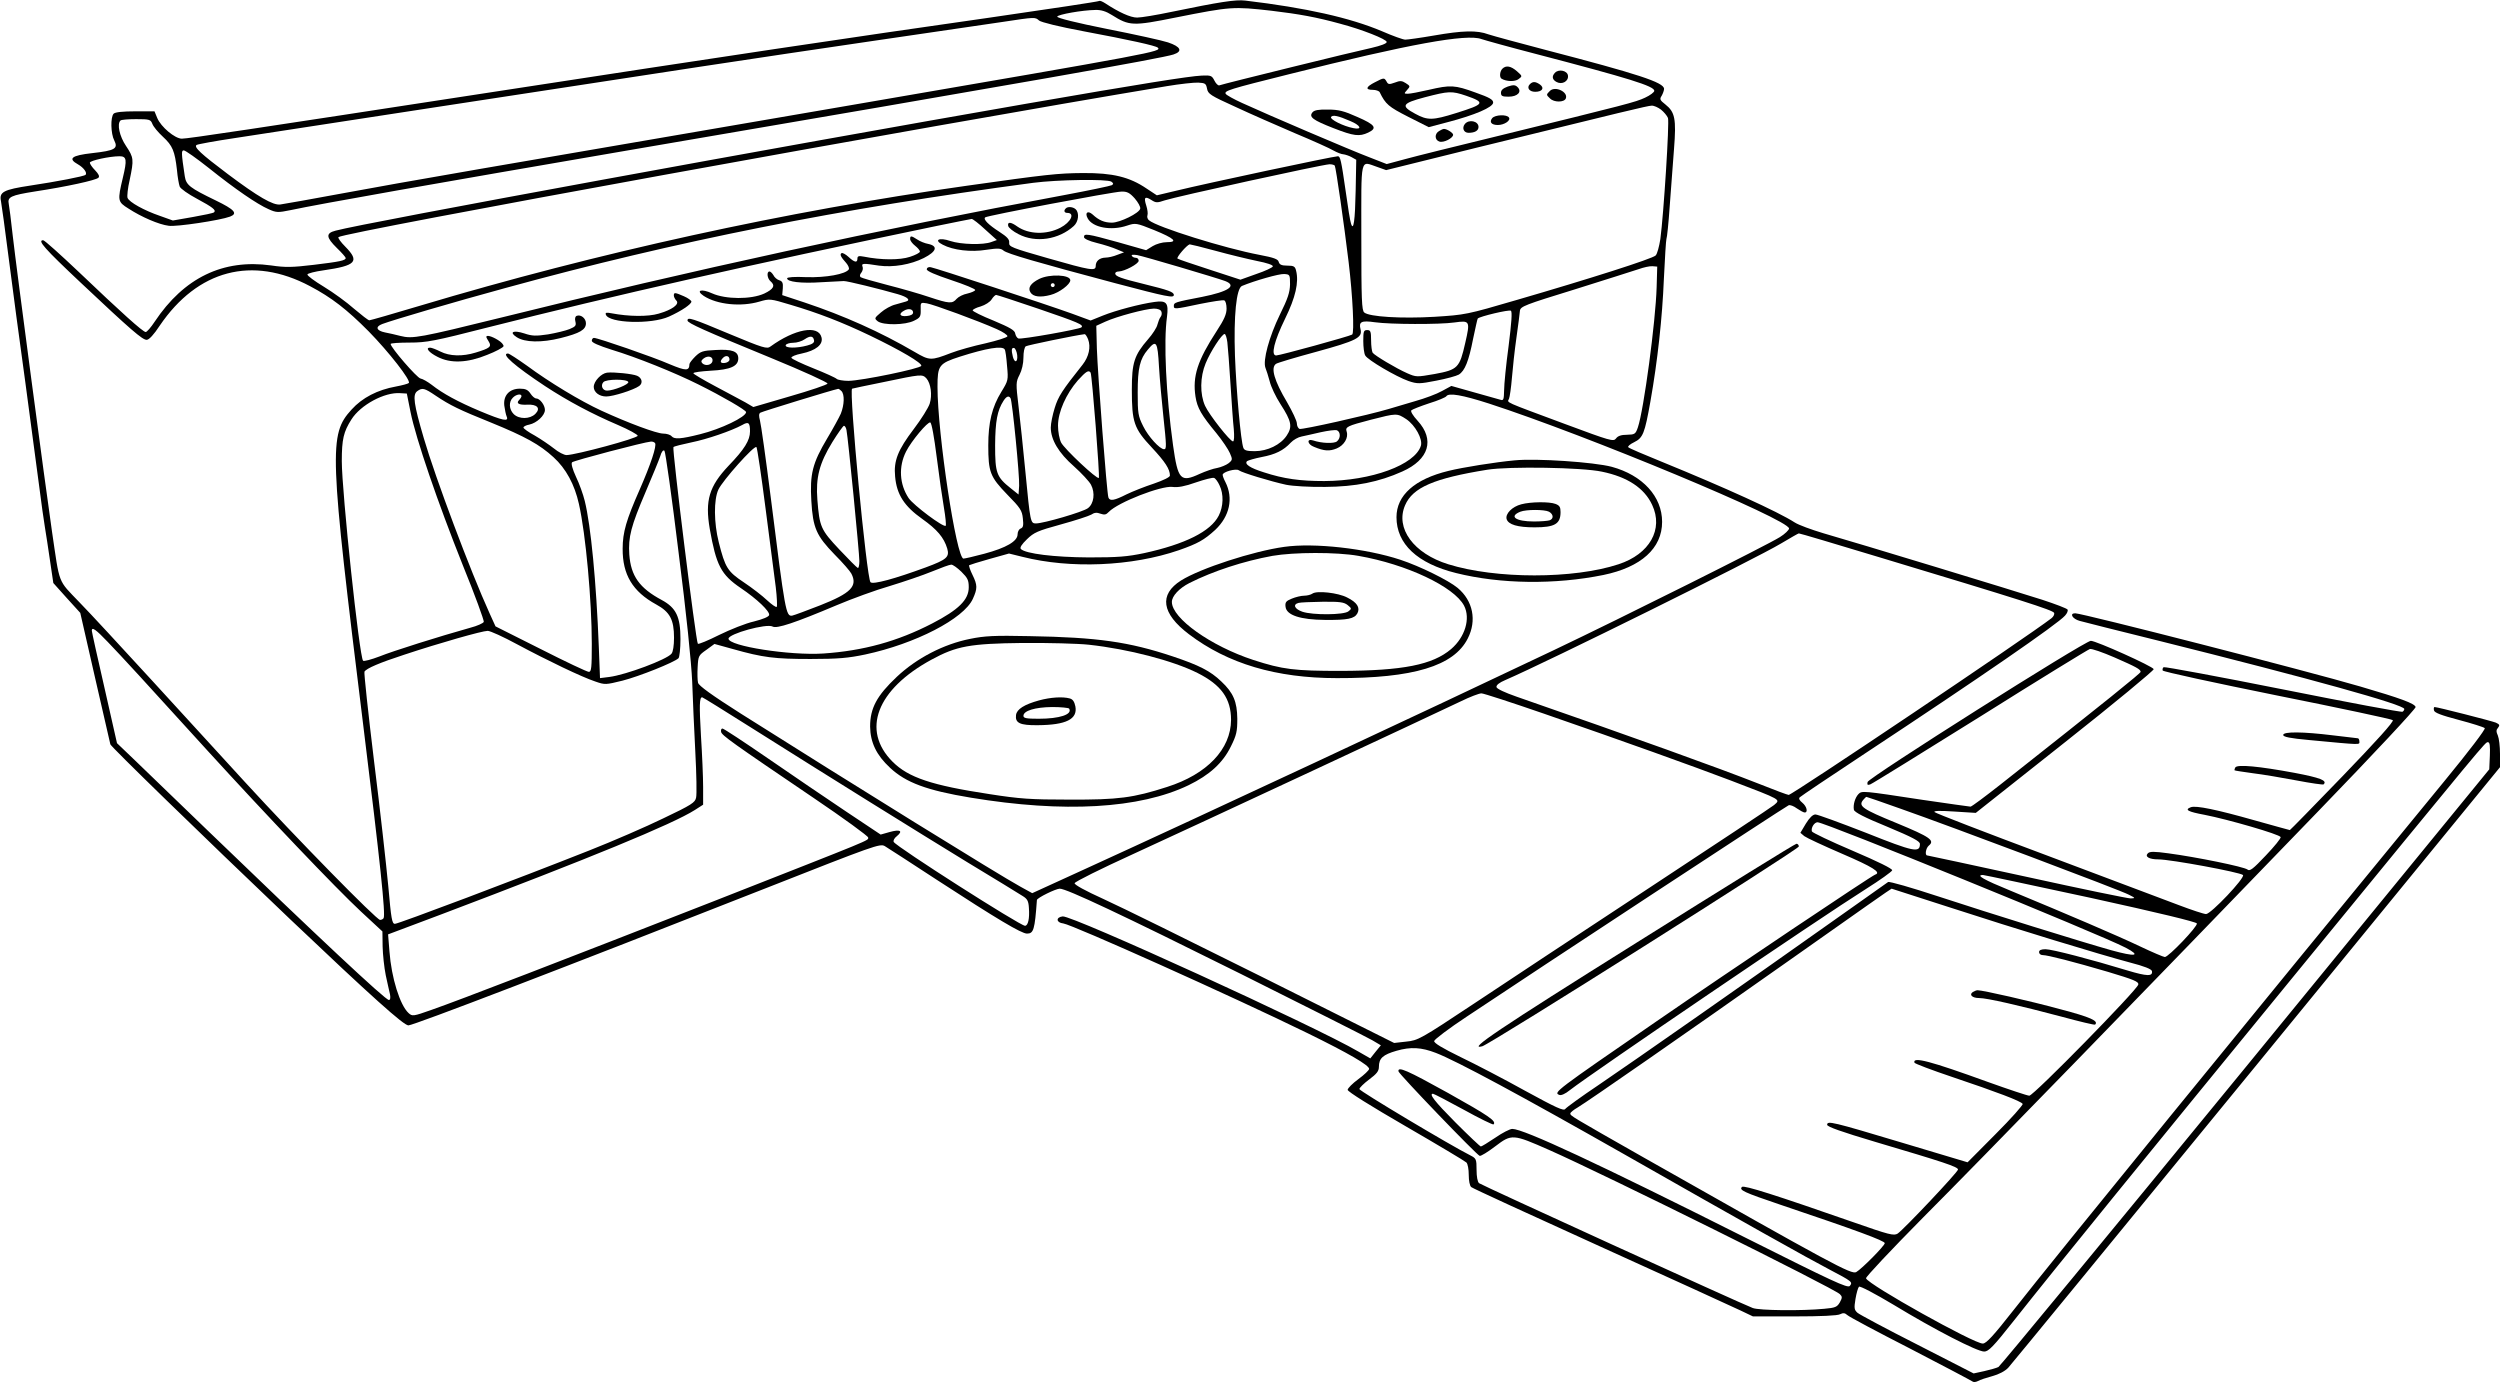 <?xml version="1.0" standalone="no"?>
<!DOCTYPE svg PUBLIC "-//W3C//DTD SVG 20010904//EN"
 "http://www.w3.org/TR/2001/REC-SVG-20010904/DTD/svg10.dtd">
<svg version="1.0" xmlns="http://www.w3.org/2000/svg"
 width="1280pt" height="708pt" viewBox="0 0 1280 708"
 preserveAspectRatio="xMidYMid meet">
<g transform="translate(0,708) scale(0.1,-0.1)"
fill="#000000" stroke="none">
<path d="M5628 7075 c-3 -3 -255 -41 -559 -85 -702 -100 -1384 -202 -2539
-380 -1255 -193 -1567 -240 -1599 -240 -35 0 -107 60 -126 106 l-14 34 -98 0
c-64 0 -103 -4 -111 -12 -17 -17 -15 -103 3 -137 21 -42 4 -52 -113 -65 -107
-12 -126 -28 -72 -58 28 -16 48 -43 38 -53 -7 -8 -149 -35 -282 -55 -139 -21
-161 -33 -151 -80 3 -14 21 -146 40 -295 19 -148 57 -434 85 -635 27 -201 58
-437 70 -525 11 -88 25 -185 30 -215 5 -30 17 -107 26 -170 l17 -115 69 -77
69 -76 75 -329 c41 -180 77 -335 79 -344 5 -14 455 -452 920 -895 419 -398
582 -544 606 -544 26 0 806 299 1824 700 561 221 591 232 615 218 14 -8 135
-87 270 -175 304 -198 430 -273 458 -273 34 0 40 19 51 172 1 11 97 58 117 58
35 0 315 -132 928 -437 345 -172 648 -325 672 -339 l44 -26 -27 -33 -27 -34
-61 35 c-218 128 -1466 698 -1514 692 -36 -4 -34 -32 3 -36 46 -6 869 -375
1251 -562 212 -104 315 -164 315 -183 -1 -7 -25 -30 -55 -52 -30 -22 -55 -47
-55 -55 0 -9 115 -81 298 -187 164 -95 303 -178 310 -185 7 -7 12 -35 12 -64
0 -29 5 -56 13 -62 6 -6 305 -143 662 -305 358 -162 679 -309 715 -326 l65
-31 213 0 c134 0 221 4 233 11 16 8 25 7 37 -4 9 -9 154 -86 322 -172 168 -87
310 -162 317 -167 7 -6 18 -5 30 1 10 6 43 17 73 25 34 9 66 26 82 43 14 15
587 714 1272 1551 l1246 1524 0 68 c0 38 -5 80 -11 94 -9 20 -9 29 1 40 10 13
8 17 -11 26 -22 9 -300 80 -314 80 -4 0 -5 -8 -3 -17 2 -12 36 -25 127 -49 68
-18 128 -37 133 -42 5 -5 -80 -117 -204 -268 -1005 -1224 -1999 -2444 -2208
-2711 -103 -131 -140 -172 -158 -172 -43 -2 -586 301 -598 334 -3 6 129 146
292 311 303 304 1117 1142 2022 2079 289 299 501 526 500 535 -4 18 -78 45
-283 105 -269 79 -1423 375 -1460 375 -31 0 -14 -29 23 -39 20 -6 201 -51 402
-101 785 -196 1260 -328 1260 -350 0 -5 -4 -11 -9 -14 -5 -4 -280 48 -611 114
-331 66 -606 117 -612 114 -5 -3 -7 -11 -5 -17 2 -6 265 -63 586 -128 320 -64
587 -121 592 -126 7 -7 -81 -104 -257 -287 -147 -152 -268 -276 -270 -276 -2
0 -84 23 -181 50 -194 55 -300 77 -326 67 -34 -13 -15 -23 71 -39 118 -23 385
-100 389 -114 2 -6 -32 -48 -76 -94 -66 -70 -82 -82 -94 -72 -17 14 -262 64
-405 83 -73 10 -95 10 -105 0 -17 -17 7 -31 53 -31 64 0 419 -66 434 -80 13
-13 -164 -200 -189 -200 -11 0 -74 21 -140 46 -66 25 -372 140 -680 256 -308
115 -564 214 -570 220 -7 7 26 8 100 3 l111 -7 457 362 c252 199 456 368 454
374 -4 14 -295 145 -322 145 -32 -1 -1139 -701 -1143 -723 -3 -15 0 -17 14
-12 11 4 264 161 564 348 299 188 552 343 560 345 9 3 66 -17 126 -43 112 -49
134 -61 134 -74 0 -7 -167 -142 -718 -577 -79 -62 -147 -113 -153 -113 -5 0
-116 16 -247 35 -308 47 -309 47 -327 29 -17 -18 -28 -55 -23 -80 2 -12 53
-39 171 -87 129 -54 167 -74 167 -88 0 -47 -30 -41 -276 57 -131 51 -248 94
-259 94 -13 0 -30 -16 -49 -47 l-28 -47 20 -17 c12 -9 98 -49 193 -90 158 -68
203 -96 170 -107 -19 -6 -751 -497 -1118 -750 -523 -360 -531 -366 -499 -378
9 -4 31 6 53 24 117 91 1284 884 1516 1030 73 46 133 89 135 96 2 8 -71 44
-202 100 -113 48 -207 93 -209 99 -6 18 12 47 29 47 37 0 1438 -570 1577 -642
82 -43 52 -48 -74 -13 -150 42 -622 189 -887 276 -134 44 -248 77 -255 73 -6
-4 -136 -96 -287 -203 -426 -302 -1018 -716 -1195 -836 -88 -59 -165 -115
-171 -123 -8 -11 -44 5 -205 93 -106 59 -256 137 -331 173 -94 46 -137 72
-135 82 1 8 76 65 167 125 359 240 1634 1077 1648 1082 7 3 26 -4 42 -16 16
-11 34 -21 40 -21 18 0 11 31 -12 50 -15 12 -20 22 -13 28 6 6 156 107 335
225 588 388 984 661 1023 705 11 12 16 25 13 31 -4 6 -62 28 -129 50 -133 43
-944 290 -1122 341 -60 18 -126 42 -146 55 -85 55 -358 179 -679 310 -91 37
-169 70 -173 75 -5 4 9 16 30 26 45 22 54 45 83 208 37 208 61 431 69 627 5
108 11 200 13 205 3 5 11 81 17 169 7 88 16 220 22 293 12 153 5 188 -44 227
-28 22 -31 27 -19 45 6 11 12 27 12 35 0 33 -133 76 -605 199 -137 36 -270 72
-294 80 -59 22 -131 20 -280 -6 -69 -12 -135 -21 -146 -21 -11 0 -64 19 -119
43 -163 69 -389 120 -700 157 -50 6 -132 -7 -379 -58 -76 -16 -154 -29 -175
-29 -34 0 -93 27 -163 73 -14 9 -28 15 -31 12z m882 -50 c142 -17 230 -33 350
-66 114 -30 240 -80 240 -94 0 -8 -30 -19 -77 -30 -81 -17 -759 -184 -780
-192 -6 -2 -17 8 -25 24 -13 26 -18 28 -65 26 -65 -3 -316 -43 -898 -144
-1242 -216 -3386 -609 -3537 -650 -51 -13 -49 -34 7 -89 25 -24 45 -47 45 -51
0 -13 -32 -19 -164 -35 -109 -13 -145 -14 -218 -3 -246 34 -446 -63 -596 -288
-19 -29 -40 -53 -46 -53 -14 0 -125 100 -342 307 -94 89 -176 163 -183 163
-31 0 6 -42 192 -217 257 -242 316 -293 338 -293 12 0 37 27 67 73 194 285
473 359 769 202 110 -58 189 -119 301 -232 102 -104 218 -252 205 -264 -4 -4
-34 -12 -66 -18 -94 -17 -172 -57 -227 -118 -117 -128 -114 -210 60 -1618 87
-703 115 -969 104 -986 -3 -5 -11 -9 -18 -9 -18 0 -427 417 -691 705 -121 132
-339 371 -485 530 -146 159 -309 336 -364 392 -112 117 -99 85 -140 363 -34
234 -181 1339 -201 1515 -8 77 -18 149 -20 160 -8 37 10 45 136 65 158 24 310
57 323 70 7 7 1 19 -17 38 -15 15 -27 33 -27 39 0 11 102 33 152 33 37 0 39
-18 17 -110 -28 -118 -27 -123 29 -158 66 -43 156 -82 206 -88 39 -6 264 28
314 47 41 16 23 36 -74 83 -132 64 -151 78 -158 124 -18 120 -18 132 -5 132 8
0 66 -41 129 -91 135 -108 246 -184 305 -210 40 -18 48 -18 112 -5 160 34 727
134 1728 306 2064 353 2727 470 2793 491 49 16 38 40 -28 62 -30 10 -171 41
-313 69 -155 31 -256 56 -254 63 4 11 128 33 195 34 30 1 55 -7 85 -26 89 -56
107 -57 325 -13 287 57 296 57 492 35z m-1190 -50 c10 -9 104 -32 227 -55 235
-44 371 -74 381 -84 20 -20 -5 -25 -1528 -287 -1999 -343 -2306 -396 -2630
-456 -168 -31 -318 -58 -335 -60 -37 -5 -113 39 -269 156 -137 103 -176 139
-159 149 7 4 95 20 195 35 101 16 563 87 1028 158 1237 190 1623 249 2230 338
300 44 604 89 675 99 165 25 165 25 185 7z m2265 -95 c14 -5 139 -40 278 -76
482 -126 607 -165 607 -189 0 -7 -21 -23 -47 -35 -49 -23 -88 -33 -748 -195
-214 -52 -432 -106 -482 -120 l-93 -25 -87 34 c-93 35 -526 220 -654 279 -42
19 -79 40 -83 46 -10 16 16 24 324 101 618 155 910 208 985 180z m-1405 -254
c5 -27 17 -35 145 -93 77 -36 214 -96 305 -135 91 -38 180 -78 198 -89 18 -10
41 -19 50 -19 9 -1 28 -7 41 -14 l25 -14 -3 -158 c-3 -153 -11 -212 -24 -168
-4 10 -16 84 -27 164 -23 161 -28 180 -40 180 -23 0 -675 -139 -826 -176
l-101 -24 -53 35 c-87 59 -173 80 -325 79 -129 -1 -186 -7 -595 -65 -923 -130
-1890 -342 -2802 -615 -137 -41 -252 -74 -257 -74 -6 0 -40 27 -78 59 -37 33
-107 84 -155 113 -48 29 -86 57 -84 63 1 5 39 15 83 21 166 24 186 45 111 121
-23 23 -39 45 -35 49 24 24 3015 569 4242 773 66 11 138 19 160 18 36 -2 40
-5 45 -31z m2324 -107 c15 -12 31 -31 36 -43 8 -21 -22 -493 -39 -620 -6 -38
-16 -76 -24 -84 -17 -17 -337 -119 -712 -228 -256 -75 -263 -76 -420 -86 -171
-10 -334 0 -360 22 -13 11 -15 65 -15 386 0 423 -8 389 82 359 l45 -16 464
115 c758 186 873 214 895 215 12 1 33 -9 48 -20z m-7724 -73 c5 -14 29 -43 54
-66 50 -46 61 -74 72 -170 3 -36 10 -74 14 -85 4 -11 44 -39 89 -63 80 -43 99
-58 87 -69 -3 -4 -52 -14 -108 -24 l-103 -18 -67 24 c-79 27 -157 70 -165 92
-3 8 1 50 11 92 22 105 21 114 -19 174 -33 49 -47 112 -28 130 3 4 39 7 80 7
69 0 74 -2 83 -24z m6054 -214 c6 -10 48 -302 71 -494 21 -174 30 -364 18
-371 -14 -9 -370 -107 -389 -107 -28 0 -11 72 46 189 53 108 71 186 56 245 -5
22 -12 26 -45 26 -29 0 -40 5 -44 19 -3 14 -24 22 -98 36 -176 33 -525 142
-566 177 -8 6 -11 18 -8 26 3 8 0 30 -6 49 -14 43 -7 50 26 29 23 -15 30 -15
68 -2 61 20 800 182 844 185 12 0 24 -3 27 -7z m-1144 -82 c11 -8 12 -12 3
-18 -7 -4 -117 -27 -245 -51 -935 -173 -1913 -386 -2878 -626 -422 -104 -457
-111 -520 -95 -25 6 -60 15 -79 18 -44 9 -51 29 -14 43 56 21 365 112 633 185
874 240 1709 406 2700 538 123 16 378 20 400 6z m120 -86 c17 -20 30 -43 28
-52 -4 -23 -104 -72 -145 -72 -38 0 -67 12 -99 42 -25 22 -41 9 -25 -20 25
-47 120 -65 202 -37 43 14 46 14 138 -23 105 -43 125 -62 64 -62 -21 0 -53 -9
-71 -20 l-34 -21 -144 41 c-159 44 -174 46 -174 26 0 -8 25 -20 66 -30 37 -9
83 -24 103 -33 l36 -15 -35 -13 c-19 -8 -46 -14 -60 -14 -31 -1 -50 -18 -50
-43 0 -27 -25 -23 -245 40 -186 53 -200 59 -198 79 2 17 -10 30 -50 56 -56 36
-84 64 -73 74 9 9 654 131 697 132 30 1 43 -6 69 -35z m-766 -159 l60 -54 -28
-10 c-41 -16 -156 -13 -210 5 -58 20 -87 5 -39 -19 53 -28 144 -39 223 -26 60
9 74 8 88 -4 19 -16 166 -59 572 -167 269 -71 300 -77 300 -60 0 15 -28 25
-150 55 -122 30 -150 40 -150 55 0 6 8 10 18 10 30 1 102 39 102 55 0 8 -6 15
-14 15 -8 0 -18 4 -21 10 -4 6 6 7 27 4 34 -6 405 -116 451 -133 62 -24 17
-54 -118 -81 -141 -27 -145 -29 -145 -46 0 -18 3 -18 135 10 61 12 116 21 123
18 7 -2 12 -21 12 -42 0 -28 -12 -56 -50 -114 -99 -152 -125 -233 -109 -337 9
-58 30 -94 107 -187 30 -37 61 -83 69 -102 14 -32 14 -35 -7 -52 -12 -9 -38
-20 -58 -24 -20 -3 -60 -17 -89 -30 -99 -46 -112 -31 -137 146 -36 261 -49
530 -31 658 9 71 -2 85 -64 76 -73 -10 -198 -43 -265 -70 l-62 -25 -95 35
c-130 47 -699 234 -724 238 -12 2 -20 -3 -20 -11 0 -9 44 -28 125 -55 69 -23
124 -45 123 -51 -1 -5 -19 -13 -40 -18 -21 -4 -45 -16 -55 -27 -22 -26 -38
-25 -140 9 -47 16 -144 44 -215 62 -70 18 -132 36 -137 40 -5 5 -4 14 4 23 7
9 10 23 6 31 -6 17 2 18 84 5 73 -10 162 5 230 39 65 33 74 61 23 72 -18 3
-44 14 -57 23 -31 20 -36 20 -36 2 0 -8 11 -23 25 -34 14 -11 25 -24 25 -30 0
-6 -23 -18 -51 -27 -51 -17 -147 -17 -236 1 -26 5 -33 3 -33 -10 0 -23 -15
-20 -46 9 -14 13 -31 22 -35 19 -11 -6 -4 -20 24 -51 10 -12 16 -26 13 -32
-16 -25 -118 -43 -217 -40 -61 3 -99 0 -99 -6 -1 -18 73 -27 175 -20 55 3 107
6 115 6 16 1 186 -41 276 -67 52 -15 68 -31 42 -38 -7 -2 -31 -9 -53 -15 -22
-5 -56 -24 -75 -41 -34 -29 -34 -30 -16 -45 28 -21 141 -20 186 3 31 15 35 21
34 56 -1 38 -1 38 31 33 35 -6 264 -90 358 -132 32 -14 57 -31 55 -37 -2 -6
-53 -22 -113 -36 -60 -13 -139 -35 -175 -49 -104 -40 -110 -40 -187 5 -176
103 -363 186 -563 253 l-115 38 3 35 c2 27 -2 36 -18 41 -11 3 -25 15 -30 26
-6 10 -15 19 -20 19 -16 0 -12 -36 5 -50 26 -22 16 -40 -32 -63 -68 -31 -198
-30 -267 1 -55 25 -86 16 -43 -13 69 -45 192 -57 286 -29 52 15 54 15 157 -16
142 -42 264 -89 408 -158 158 -76 268 -141 263 -155 -4 -14 -304 -76 -373 -77
-27 0 -55 5 -60 10 -6 6 -59 30 -119 54 -60 24 -111 48 -113 54 -2 6 22 16 53
22 72 15 111 46 101 83 -16 65 -137 43 -261 -47 -18 -14 -37 -8 -210 64 -193
81 -215 88 -215 69 0 -13 82 -50 433 -194 158 -65 286 -123 284 -129 -2 -6
-88 -35 -192 -65 l-188 -55 -41 24 c-23 12 -92 50 -153 82 -62 33 -113 63
-113 67 0 5 40 10 89 13 101 5 141 23 141 63 0 36 -31 48 -116 43 -65 -3 -77
-7 -104 -33 -16 -16 -30 -34 -30 -39 -1 -36 -17 -36 -101 -1 -84 37 -368 135
-388 135 -6 0 -11 -7 -11 -15 0 -9 34 -24 103 -46 126 -38 322 -117 442 -177
123 -61 245 -132 245 -142 0 -25 -130 -87 -235 -113 -99 -25 -132 -27 -146
-11 -6 8 -26 14 -43 14 -34 0 -181 55 -316 117 -107 49 -269 147 -381 230 -48
34 -92 63 -98 63 -39 0 33 -63 190 -167 119 -78 242 -143 373 -199 56 -24 101
-49 101 -55 0 -13 -316 -98 -364 -99 -13 0 -42 15 -65 34 -23 18 -67 48 -98
66 -32 17 -58 36 -58 41 0 5 13 12 30 15 38 8 80 47 80 75 0 25 -26 59 -45 59
-7 0 -20 11 -29 25 -13 19 -25 25 -54 25 -54 0 -86 -35 -80 -87 3 -21 8 -46
12 -55 13 -29 -19 -22 -136 27 -114 48 -191 90 -248 135 -20 15 -45 30 -57 32
-18 3 -153 159 -153 177 0 4 44 7 98 7 87 0 127 8 397 77 660 167 1327 318
2305 521 91 19 170 34 175 35 6 0 37 -24 69 -54z m1179 -109 c69 -19 164 -42
212 -52 52 -10 84 -21 82 -28 -2 -6 -40 -24 -85 -39 l-81 -29 -156 51 c-86 28
-161 53 -166 57 -8 5 47 69 62 73 4 0 63 -14 132 -33z m2259 -186 c-5 -176
-66 -630 -96 -718 -12 -35 -16 -37 -56 -38 -29 0 -47 -6 -56 -19 -13 -17 -27
-13 -261 74 -320 119 -296 108 -287 129 4 9 11 58 15 107 4 50 14 142 23 205
9 63 17 126 18 139 3 22 23 30 283 110 154 48 300 95 325 103 25 9 56 16 70
15 l25 -2 -3 -105z m-1877 14 c-1 -41 -11 -72 -52 -155 -55 -113 -88 -235 -74
-272 5 -12 15 -44 22 -70 6 -26 31 -79 55 -116 57 -88 62 -116 32 -161 -31
-47 -98 -80 -164 -80 -40 0 -53 4 -58 17 -13 34 -36 290 -43 471 -7 205 7 346
36 358 65 27 191 63 216 61 29 -2 30 -3 30 -53z m-1288 -125 c204 -70 233 -82
220 -95 -10 -10 -309 -63 -323 -57 -7 3 -14 14 -16 25 -2 17 -27 31 -110 66
-60 24 -108 48 -108 53 0 4 18 14 41 20 23 7 48 23 56 36 8 13 19 23 23 23 5
0 102 -32 217 -71z m-642 -19 c0 -10 -12 -16 -32 -18 -36 -4 -44 11 -15 27 23
14 47 9 47 -9z m1271 5 c4 -8 2 -21 -4 -28 -5 -6 -12 -24 -16 -39 -3 -15 -25
-49 -48 -75 -71 -82 -83 -120 -83 -258 0 -167 11 -199 102 -296 69 -74 93
-111 93 -144 0 -8 -33 -24 -82 -41 -46 -15 -109 -40 -140 -55 -63 -32 -86 -36
-93 -16 -8 21 -55 636 -59 761 l-3 118 46 21 c59 27 206 66 249 67 20 0 35 -6
38 -15z m1778 -177 c-13 -95 -23 -197 -23 -227 -1 -46 -3 -53 -18 -48 -10 3
-71 20 -135 38 l-117 33 -48 -26 c-26 -15 -88 -38 -138 -52 -49 -15 -110 -33
-135 -40 -104 -31 -443 -107 -456 -102 -8 3 -14 16 -14 28 0 13 -23 61 -50
108 -66 111 -85 177 -57 197 6 5 100 33 207 62 204 56 237 72 226 115 -10 39
4 46 74 36 76 -11 332 -12 407 -1 79 11 81 8 55 -105 -29 -128 -38 -137 -157
-159 -92 -16 -94 -16 -140 4 -57 25 -167 91 -177 105 -4 6 -8 35 -8 64 0 45
-3 52 -20 52 -18 0 -20 -7 -20 -56 0 -30 4 -64 10 -74 12 -23 159 -109 222
-131 45 -15 55 -15 142 2 52 10 103 24 115 31 31 19 51 69 73 182 12 56 22
103 24 105 10 11 161 47 170 40 7 -6 3 -61 -12 -181z m-2153 35 c15 -40 4 -89
-28 -130 -105 -132 -125 -163 -143 -222 -11 -35 -20 -80 -20 -100 0 -62 40
-130 119 -199 39 -35 78 -77 87 -94 22 -42 15 -97 -16 -120 -25 -19 -227 -78
-266 -78 -28 0 -29 5 -54 265 -11 116 -27 266 -35 334 -14 118 -14 125 5 162
12 23 20 58 20 88 0 29 5 53 12 58 10 6 252 56 301 62 4 1 12 -11 18 -26z
m713 -15 c3 -24 10 -119 16 -213 6 -93 13 -198 17 -232 3 -37 2 -63 -4 -63
-15 0 -122 136 -143 182 -27 60 -26 148 3 218 25 61 83 150 97 150 5 0 11 -19
14 -42z m-2116 9 c2 -11 -8 -19 -35 -26 -54 -15 -116 -14 -110 2 2 6 19 12 38
12 19 0 45 8 59 18 28 19 44 18 48 -6z m1766 -134 c4 -65 14 -178 22 -251 17
-158 17 -172 4 -172 -22 0 -81 65 -107 118 -26 52 -28 66 -28 172 0 125 11
172 52 220 43 52 50 42 57 -87z m-790 88 c4 -5 9 -43 12 -84 7 -73 6 -76 -29
-133 -48 -78 -67 -157 -67 -274 0 -137 9 -161 97 -252 67 -68 76 -82 80 -122
4 -36 2 -47 -11 -52 -9 -3 -16 -17 -16 -30 0 -35 -58 -69 -170 -99 -52 -14
-100 -25 -107 -25 -36 0 -133 638 -133 880 0 109 7 119 115 154 135 43 217 57
229 37z m64 -29 c4 -37 -13 -43 -22 -9 -9 35 -7 49 7 45 6 -3 13 -19 15 -36z
m-1560 -31 c-4 -20 -36 -27 -52 -11 -8 8 -6 15 7 25 23 17 49 9 45 -14z m87 8
c0 -8 -10 -15 -22 -17 -25 -4 -30 7 -11 26 15 15 33 10 33 -9z m1849 -67 c7
-12 48 -533 42 -539 -9 -9 -176 148 -193 181 -9 18 -16 55 -16 87 0 69 41 162
102 232 42 46 55 54 65 39z m-841 -29 c23 -26 31 -86 17 -130 -7 -21 -43 -79
-81 -129 -82 -108 -104 -163 -96 -244 8 -92 47 -152 139 -217 76 -54 111 -95
128 -152 12 -43 -2 -56 -110 -96 -158 -58 -270 -89 -283 -76 -20 20 -112 988
-94 991 1 1 74 16 162 34 191 40 197 41 218 19z m-2512 -89 c73 -49 120 -72
284 -138 174 -71 248 -112 319 -177 64 -58 108 -140 130 -239 35 -154 66 -497
66 -716 0 -122 -2 -144 -15 -144 -9 0 -119 52 -247 117 l-231 116 -30 66 c-99
218 -278 695 -337 897 -52 177 -58 223 -34 241 26 19 36 17 95 -23z m2077 24
c17 -17 15 -71 -3 -116 -9 -20 -40 -77 -70 -127 -75 -126 -89 -182 -81 -319 8
-140 26 -179 120 -276 41 -41 79 -85 85 -97 33 -64 -2 -100 -159 -162 -69 -27
-134 -51 -144 -53 -32 -5 -36 18 -110 607 -25 198 -50 375 -55 392 -6 23 -6
35 2 40 9 6 374 118 398 122 3 1 10 -4 17 -11z m-2206 -108 c27 -135 139 -462
268 -785 62 -152 109 -282 107 -289 -3 -7 -34 -21 -69 -30 -157 -44 -396 -119
-465 -147 -42 -16 -80 -26 -84 -22 -19 19 -109 866 -109 1022 0 112 9 150 49
213 47 75 170 141 250 135 l34 -2 19 -95z m568 82 c0 -4 -5 -13 -12 -20 -17
-17 -2 -26 41 -24 51 3 71 -18 42 -47 -28 -28 -84 -28 -111 -1 -24 24 -26 63
-4 84 16 17 44 22 44 8z m4953 -38 c505 -164 1537 -594 1537 -640 0 -7 -21
-28 -47 -44 -63 -40 -805 -411 -1158 -579 -651 -310 -1814 -853 -2390 -1116
l-280 -128 -60 33 c-113 62 -857 523 -1433 887 -148 94 -214 142 -218 157 -3
12 -4 48 -2 81 3 57 5 60 45 88 l41 30 94 -26 c156 -44 214 -51 398 -51 143 0
194 5 280 23 257 55 505 183 551 285 24 53 24 70 -2 123 -12 24 -19 46 -17 49
3 2 50 17 104 32 l100 28 69 -17 c245 -62 560 -49 801 34 97 34 129 52 186
104 74 70 94 162 52 245 -8 15 -14 31 -14 37 0 15 69 34 83 23 15 -12 164 -57
242 -74 34 -7 121 -12 200 -11 154 1 275 25 395 79 137 61 167 163 78 260 -24
26 -37 48 -32 53 5 5 46 21 91 36 46 14 85 31 88 36 12 19 81 7 218 -37z
m-2449 27 c9 -14 47 -401 44 -448 l-3 -45 -40 32 c-73 58 -80 78 -80 220 1
124 11 178 43 228 15 23 27 28 36 13z m2026 -107 c46 -31 85 -102 75 -136 -30
-98 -253 -180 -495 -181 -123 0 -206 11 -310 45 -70 22 -100 42 -85 57 6 4 39
14 75 21 69 13 111 33 149 74 13 14 38 28 55 31 17 4 61 13 98 22 37 8 74 13
83 10 19 -8 20 -41 0 -57 -15 -12 -78 -10 -122 5 -34 11 -30 -20 5 -33 53 -22
79 -23 116 -8 38 16 61 55 51 86 -8 24 1 29 124 61 133 34 133 34 181 3z
m-3360 -63 c0 -45 -28 -91 -110 -176 -99 -105 -121 -177 -96 -323 33 -186 57
-234 159 -303 83 -56 149 -119 145 -138 -2 -9 -31 -21 -78 -33 -41 -9 -121
-41 -178 -69 -56 -28 -106 -49 -109 -45 -10 10 -133 1000 -125 1007 4 4 45 14
92 24 80 16 205 59 260 89 33 19 40 12 40 -33z m956 -132 c12 -96 29 -212 37
-259 8 -47 12 -88 9 -92 -11 -10 -165 105 -190 142 -47 71 -52 161 -13 238 27
54 111 154 124 149 7 -2 20 -75 33 -178z m-462 139 c8 -38 66 -630 66 -671 0
-21 -4 -37 -8 -35 -5 2 -47 44 -94 94 -96 102 -102 116 -113 255 -9 114 10
187 77 296 28 45 55 83 59 83 5 0 11 -10 13 -22z m-980 -67 c9 -14 -22 -108
-79 -238 -68 -154 -87 -218 -87 -302 -1 -133 51 -220 172 -286 70 -38 91 -78
91 -170 0 -40 -5 -73 -13 -82 -24 -30 -233 -108 -318 -119 l-48 -6 -6 158
c-13 336 -41 624 -72 749 -8 33 -28 89 -45 124 -18 39 -26 68 -20 74 9 9 371
104 403 106 9 1 19 -3 22 -8z m566 -337 c22 -170 45 -351 52 -401 6 -51 8 -96
5 -100 -4 -4 -26 12 -50 34 -23 22 -76 63 -118 91 -84 56 -96 75 -129 206 -25
99 -26 217 -2 269 21 46 184 229 195 218 4 -4 25 -146 47 -317z m-446 -220
c40 -313 66 -569 70 -664 3 -85 10 -247 16 -360 6 -113 8 -218 4 -234 -5 -25
-23 -37 -168 -106 -88 -43 -259 -117 -378 -164 -371 -147 -978 -376 -996 -376
-15 0 -19 24 -34 193 -10 105 -42 394 -73 641 -30 246 -52 452 -49 457 10 17
78 46 204 87 181 60 399 122 427 122 13 0 81 -31 151 -69 157 -84 330 -167
399 -190 51 -18 54 -17 140 4 86 22 266 94 287 115 5 5 10 49 10 98 0 114 -22
160 -96 200 -114 61 -158 123 -166 233 -6 89 9 146 83 319 34 80 68 162 75
183 7 25 16 35 22 29 5 -5 38 -238 72 -518z m2770 341 c22 -45 20 -108 -4
-155 -41 -81 -172 -146 -382 -192 -86 -18 -133 -22 -283 -22 -177 1 -324 19
-348 43 -7 7 4 24 31 50 36 35 54 43 174 76 73 20 143 43 155 50 16 11 29 12
47 5 21 -7 29 -6 43 9 47 49 268 135 326 128 27 -4 64 3 120 23 44 15 86 26
93 23 7 -2 20 -20 28 -38z m3381 -369 c720 -217 887 -270 892 -284 3 -7 -3
-19 -13 -27 -127 -98 -1328 -905 -1346 -905 -5 0 -73 25 -150 56 -213 84 -639
237 -1243 447 -60 21 -101 40 -103 49 -2 10 14 23 45 36 217 94 1280 620 1413
700 47 28 87 51 90 51 3 1 190 -55 415 -123z m-4703 -73 c32 -32 38 -43 38
-80 0 -64 -52 -115 -187 -185 -178 -92 -352 -140 -558 -154 -171 -11 -485 38
-485 76 0 25 195 79 226 62 21 -12 114 19 327 109 78 33 201 78 274 99 72 22
169 55 215 74 46 19 90 35 98 35 8 1 31 -16 52 -36z m-4370 -360 c72 -75 188
-201 512 -558 302 -331 653 -700 784 -822 l110 -102 1 -77 c1 -41 8 -108 16
-147 9 -40 18 -84 22 -99 3 -18 1 -28 -6 -28 -18 0 -366 326 -931 871 -151
146 -317 306 -368 355 l-93 89 -64 283 c-36 156 -65 288 -65 293 0 21 21 6 82
-58z m7353 -367 c419 -145 761 -268 956 -342 266 -102 256 -96 222 -126 -10
-9 -296 -198 -636 -422 -339 -223 -745 -491 -901 -595 -274 -182 -286 -188
-346 -194 l-62 -7 -666 333 c-367 183 -736 365 -820 403 -97 44 -151 74 -150
82 2 8 135 74 297 148 319 146 1543 717 1680 783 47 23 94 41 106 41 11 0 155
-47 320 -104z m-4063 -69 c423 -267 845 -529 1108 -690 140 -85 269 -163 285
-174 25 -15 31 -26 33 -62 4 -53 -4 -91 -20 -91 -25 0 -656 403 -672 429 -4 7
3 20 16 30 33 27 17 36 -37 21 l-46 -13 -177 118 c-97 65 -277 187 -400 272
-122 84 -227 153 -233 153 -6 0 -9 -8 -7 -17 3 -18 57 -56 473 -338 154 -104
280 -196 280 -203 0 -17 39 0 -785 -324 -759 -297 -1311 -510 -1452 -559 -93
-33 -97 -33 -116 -16 -44 40 -88 180 -98 316 l-7 87 274 103 c761 288 1182
461 1297 534 l42 27 0 91 c0 49 -5 167 -11 260 -9 158 -8 199 6 199 3 0 114
-69 247 -153z m8906 -147 l-3 -69 -1248 -1526 c-687 -839 -1256 -1529 -1265
-1534 -9 -5 -42 -14 -72 -21 l-55 -12 -287 147 c-158 80 -296 154 -307 163
-17 15 -19 23 -11 71 5 30 13 58 18 63 5 5 81 -35 178 -93 209 -127 427 -239
463 -239 22 0 46 24 151 157 210 266 691 857 1420 1748 1010 1234 994 1215
1008 1215 10 0 12 -18 10 -70z m-3016 -271 c259 -91 1128 -418 1168 -440 34
-17 34 -18 9 -19 -15 0 -253 49 -530 110 -277 60 -507 110 -511 110 -14 0 -8
37 7 50 33 27 9 44 -165 116 -176 72 -197 87 -170 119 7 8 14 15 16 15 2 0 81
-27 176 -61z m972 -456 c351 -77 540 -123 544 -131 5 -15 -145 -172 -164 -172
-6 0 -63 24 -126 54 -115 55 -378 167 -665 286 -137 56 -179 80 -140 80 6 0
254 -53 551 -117z m-724 -48 c344 -112 768 -241 925 -283 74 -19 111 -34 113
-44 5 -28 -25 -27 -125 3 -187 57 -387 109 -420 109 -23 0 -33 -5 -33 -15 0
-8 8 -15 18 -15 26 0 158 -34 335 -86 133 -40 158 -50 155 -65 -4 -26 -536
-569 -558 -569 -9 0 -105 32 -211 70 -295 107 -388 132 -377 99 2 -5 89 -38
193 -73 229 -77 353 -124 361 -138 3 -5 -59 -75 -138 -154 l-144 -145 -334
100 c-360 108 -385 114 -385 92 0 -10 74 -36 245 -87 351 -104 425 -128 425
-142 0 -13 -277 -306 -309 -328 -20 -12 -41 -7 -232 60 -390 136 -555 189
-565 179 -16 -16 7 -27 196 -91 392 -132 535 -185 535 -197 0 -13 -118 -132
-146 -148 -24 -14 -120 38 -1089 587 -373 212 -375 213 -375 225 0 5 17 19 38
31 55 33 553 379 1072 745 387 273 532 375 535 375 1 0 133 -43 295 -95z
m-2628 -746 c108 -42 431 -216 973 -524 590 -336 938 -531 1040 -584 118 -62
122 -65 106 -85 -11 -13 -87 23 -534 247 -756 380 -1136 557 -1194 557 -12 0
-51 -20 -87 -45 -37 -25 -70 -45 -74 -45 -4 0 -63 56 -130 123 -109 110 -137
147 -115 147 4 0 74 -36 156 -81 81 -45 151 -79 154 -76 16 17 -24 44 -233
161 -211 117 -257 137 -254 111 1 -13 401 -429 416 -433 6 -2 42 20 80 49 84
64 90 63 276 -19 289 -128 1454 -706 1488 -738 13 -13 13 -18 0 -42 -14 -24
-23 -28 -80 -33 -113 -11 -333 -9 -366 4 -59 22 -1389 629 -1401 639 -8 6 -13
34 -13 68 0 55 -2 59 -31 74 -100 50 -569 330 -569 340 0 6 23 29 50 49 39 29
50 43 50 65 0 44 21 62 90 82 73 21 127 18 202 -11z"/>
<path d="M7692 6728 c-13 -13 -16 -44 -4 -51 25 -15 69 -16 87 -2 20 15 20 15
-8 40 -31 27 -56 32 -75 13z"/>
<path d="M7962 6708 c-18 -18 -15 -36 8 -48 28 -15 62 4 58 33 -3 25 -46 35
-66 15z"/>
<path d="M7038 6658 c-45 -23 -49 -38 -9 -38 16 0 32 -6 35 -12 30 -62 46 -75
146 -126 l105 -53 95 25 c142 37 235 77 235 101 0 15 -19 26 -90 51 -107 39
-128 40 -240 14 -47 -11 -95 -20 -107 -20 -20 0 -20 1 -4 19 17 19 17 20 -6
35 -20 13 -29 14 -57 3 -28 -10 -34 -10 -42 6 -12 20 -13 20 -61 -5z m468 -68
c101 -35 96 -43 -51 -89 -121 -38 -146 -38 -210 -3 -74 40 -67 53 50 84 123
32 137 33 211 8z"/>
<path d="M7833 6649 c-18 -18 -3 -39 27 -39 36 0 49 19 25 37 -23 16 -37 17
-52 2z"/>
<path d="M7720 6637 c-24 -9 -35 -18 -35 -32 0 -17 7 -20 39 -20 46 0 70 25
46 49 -12 12 -22 12 -50 3z"/>
<path d="M7936 6615 c-20 -20 -20 -20 0 -39 20 -21 73 -21 81 0 13 33 -54 65
-81 39z"/>
<path d="M6720 6505 c-20 -24 2 -40 107 -81 105 -41 133 -44 178 -23 48 23 37
40 -55 80 -69 31 -97 38 -151 38 -48 1 -70 -3 -79 -14z m194 -45 c53 -22 63
-46 15 -36 -52 10 -121 45 -114 57 8 12 35 7 99 -21z"/>
<path d="M7640 6475 c-16 -20 -4 -35 29 -35 33 0 67 23 57 38 -10 17 -71 15
-86 -3z"/>
<path d="M7500 6445 c-16 -20 -6 -45 19 -45 32 0 51 11 51 30 0 30 -49 41 -70
15z"/>
<path d="M7368 6409 c-24 -14 -23 -46 2 -54 22 -7 70 18 70 35 0 10 -32 30
-47 30 -4 0 -16 -5 -25 -11z"/>
<path d="M5457 6013 c-12 -11 -8 -23 7 -23 42 0 19 -48 -35 -76 -72 -37 -162
-34 -220 6 -33 24 -52 26 -47 3 2 -9 25 -28 53 -42 88 -46 206 -28 283 42 24
22 29 66 10 85 -13 13 -41 16 -51 5z"/>
<path d="M5321 5652 c-44 -22 -60 -46 -45 -69 14 -23 51 -27 103 -13 44 11
101 54 101 75 0 29 -106 33 -159 7z m79 -32 c0 -5 -4 -10 -10 -10 -5 0 -10 5
-10 10 0 6 5 10 10 10 6 0 10 -4 10 -10z"/>
<path d="M3450 5567 c0 -7 6 -19 13 -26 18 -18 -21 -47 -91 -67 -54 -16 -152
-15 -241 2 -26 5 -33 4 -29 -7 15 -44 232 -51 323 -10 62 28 115 63 115 77 0
5 -17 18 -38 27 -46 20 -52 21 -52 4z"/>
<path d="M2953 5463 c-8 -3 -11 -14 -7 -29 5 -21 1 -26 -30 -39 -20 -8 -69
-20 -110 -27 -62 -9 -81 -9 -122 5 -56 18 -79 7 -39 -19 42 -28 129 -29 225
-5 100 25 130 43 130 76 0 25 -26 46 -47 38z"/>
<path d="M2490 5355 c0 -3 6 -14 13 -25 15 -25 5 -33 -67 -55 -68 -21 -134
-19 -181 5 -22 11 -45 20 -53 20 -26 0 -6 -25 38 -47 67 -35 154 -31 254 10
44 17 81 37 84 44 2 7 -11 22 -30 33 -31 19 -58 26 -58 15z"/>
<path d="M3108 5172 c-30 -4 -68 -44 -68 -73 0 -27 28 -49 64 -49 36 0 142 34
169 54 20 15 14 41 -11 52 -23 10 -120 20 -154 16z m109 -48 c4 -12 -76 -44
-109 -44 -23 0 -34 26 -19 43 13 17 123 17 128 1z"/>
<path d="M7755 4723 c-98 -9 -267 -36 -339 -54 -173 -42 -266 -125 -266 -237
0 -137 107 -237 305 -286 228 -57 508 -60 754 -10 194 40 301 137 301 272 0
130 -100 239 -258 282 -91 24 -385 44 -497 33z m447 -58 c131 -27 217 -84 257
-170 59 -125 -13 -252 -172 -304 -230 -76 -628 -76 -872 0 -177 55 -272 184
-221 302 39 91 148 138 421 182 113 18 485 12 587 -10z"/>
<path d="M7789 4498 c-47 -12 -83 -49 -75 -76 9 -28 56 -42 143 -42 103 0 133
17 133 78 0 26 -5 34 -26 42 -31 12 -127 11 -175 -2z m142 -38 c23 -13 25 -36
3 -44 -9 -3 -45 -6 -80 -6 -94 0 -130 26 -70 50 30 12 124 12 147 0z"/>
<path d="M6575 4280 c-159 -22 -429 -110 -528 -172 -114 -72 -100 -169 40
-275 199 -151 447 -225 758 -225 391 -1 599 62 670 203 47 92 27 193 -52 259
-47 39 -193 111 -293 144 -176 58 -441 88 -595 66z m380 -46 c247 -43 490
-158 541 -255 34 -66 5 -161 -66 -222 -95 -81 -247 -111 -565 -112 -238 0
-297 7 -448 56 -217 71 -417 213 -417 297 0 30 37 70 90 97 121 61 277 112
425 139 109 19 328 20 440 0z"/>
<path d="M6720 4041 c-8 -6 -28 -11 -43 -11 -15 0 -44 -7 -63 -15 -30 -12 -35
-19 -32 -42 5 -43 76 -66 203 -67 115 -1 150 6 165 34 15 29 -2 56 -53 81 -46
24 -154 36 -177 20z m180 -59 c21 -17 21 -19 4 -32 -22 -19 -184 -20 -236 -2
-40 14 -50 37 -20 45 9 3 65 5 123 6 89 1 110 -2 129 -17z"/>
<path d="M4967 3809 c-136 -27 -274 -99 -375 -194 -103 -97 -137 -161 -137
-255 1 -81 32 -146 102 -211 81 -76 189 -116 413 -153 477 -79 865 -57 1116
64 107 52 175 114 216 198 29 58 33 77 33 142 -1 87 -20 133 -82 191 -56 54
-114 83 -248 128 -225 75 -385 98 -735 104 -179 4 -230 1 -303 -14z m608 -30
c202 -22 432 -82 557 -145 121 -61 171 -131 171 -240 -1 -150 -123 -278 -327
-343 -174 -56 -249 -66 -501 -65 -199 0 -254 4 -408 28 -297 45 -416 85 -497
166 -161 161 -82 370 200 523 127 69 196 82 466 85 131 1 284 -3 339 -9z"/>
<path d="M5320 3494 c-76 -21 -114 -45 -118 -75 -5 -41 20 -53 111 -52 146 1
205 31 193 96 -5 24 -13 37 -29 41 -36 10 -98 6 -157 -10z m154 -42 c18 -30
-49 -52 -156 -52 -64 0 -78 3 -78 15 0 26 59 44 147 45 45 0 84 -4 87 -8z"/>
<path d="M10101 2001 c-21 -14 -3 -31 32 -31 41 0 206 -38 421 -95 92 -25 171
-44 173 -41 19 19 -23 38 -179 79 -154 42 -396 97 -423 97 -5 0 -16 -4 -24 -9z"/>
<path d="M11690 3317 c0 -10 35 -17 133 -26 275 -26 257 -25 257 -7 0 9 -4 16
-8 16 -4 0 -62 7 -127 15 -154 19 -255 20 -255 2z"/>
<path d="M11445 3151 c-4 -7 -5 -14 -4 -15 2 -2 45 -8 94 -15 50 -6 150 -23
224 -37 73 -14 136 -23 138 -20 20 20 -18 34 -149 59 -183 34 -292 44 -303 28z"/>
<path d="M8380 2254 c-714 -447 -869 -552 -791 -531 38 9 1621 1009 1621 1023
0 8 -6 14 -12 14 -7 0 -375 -228 -818 -506z"/>
</g>
</svg>

